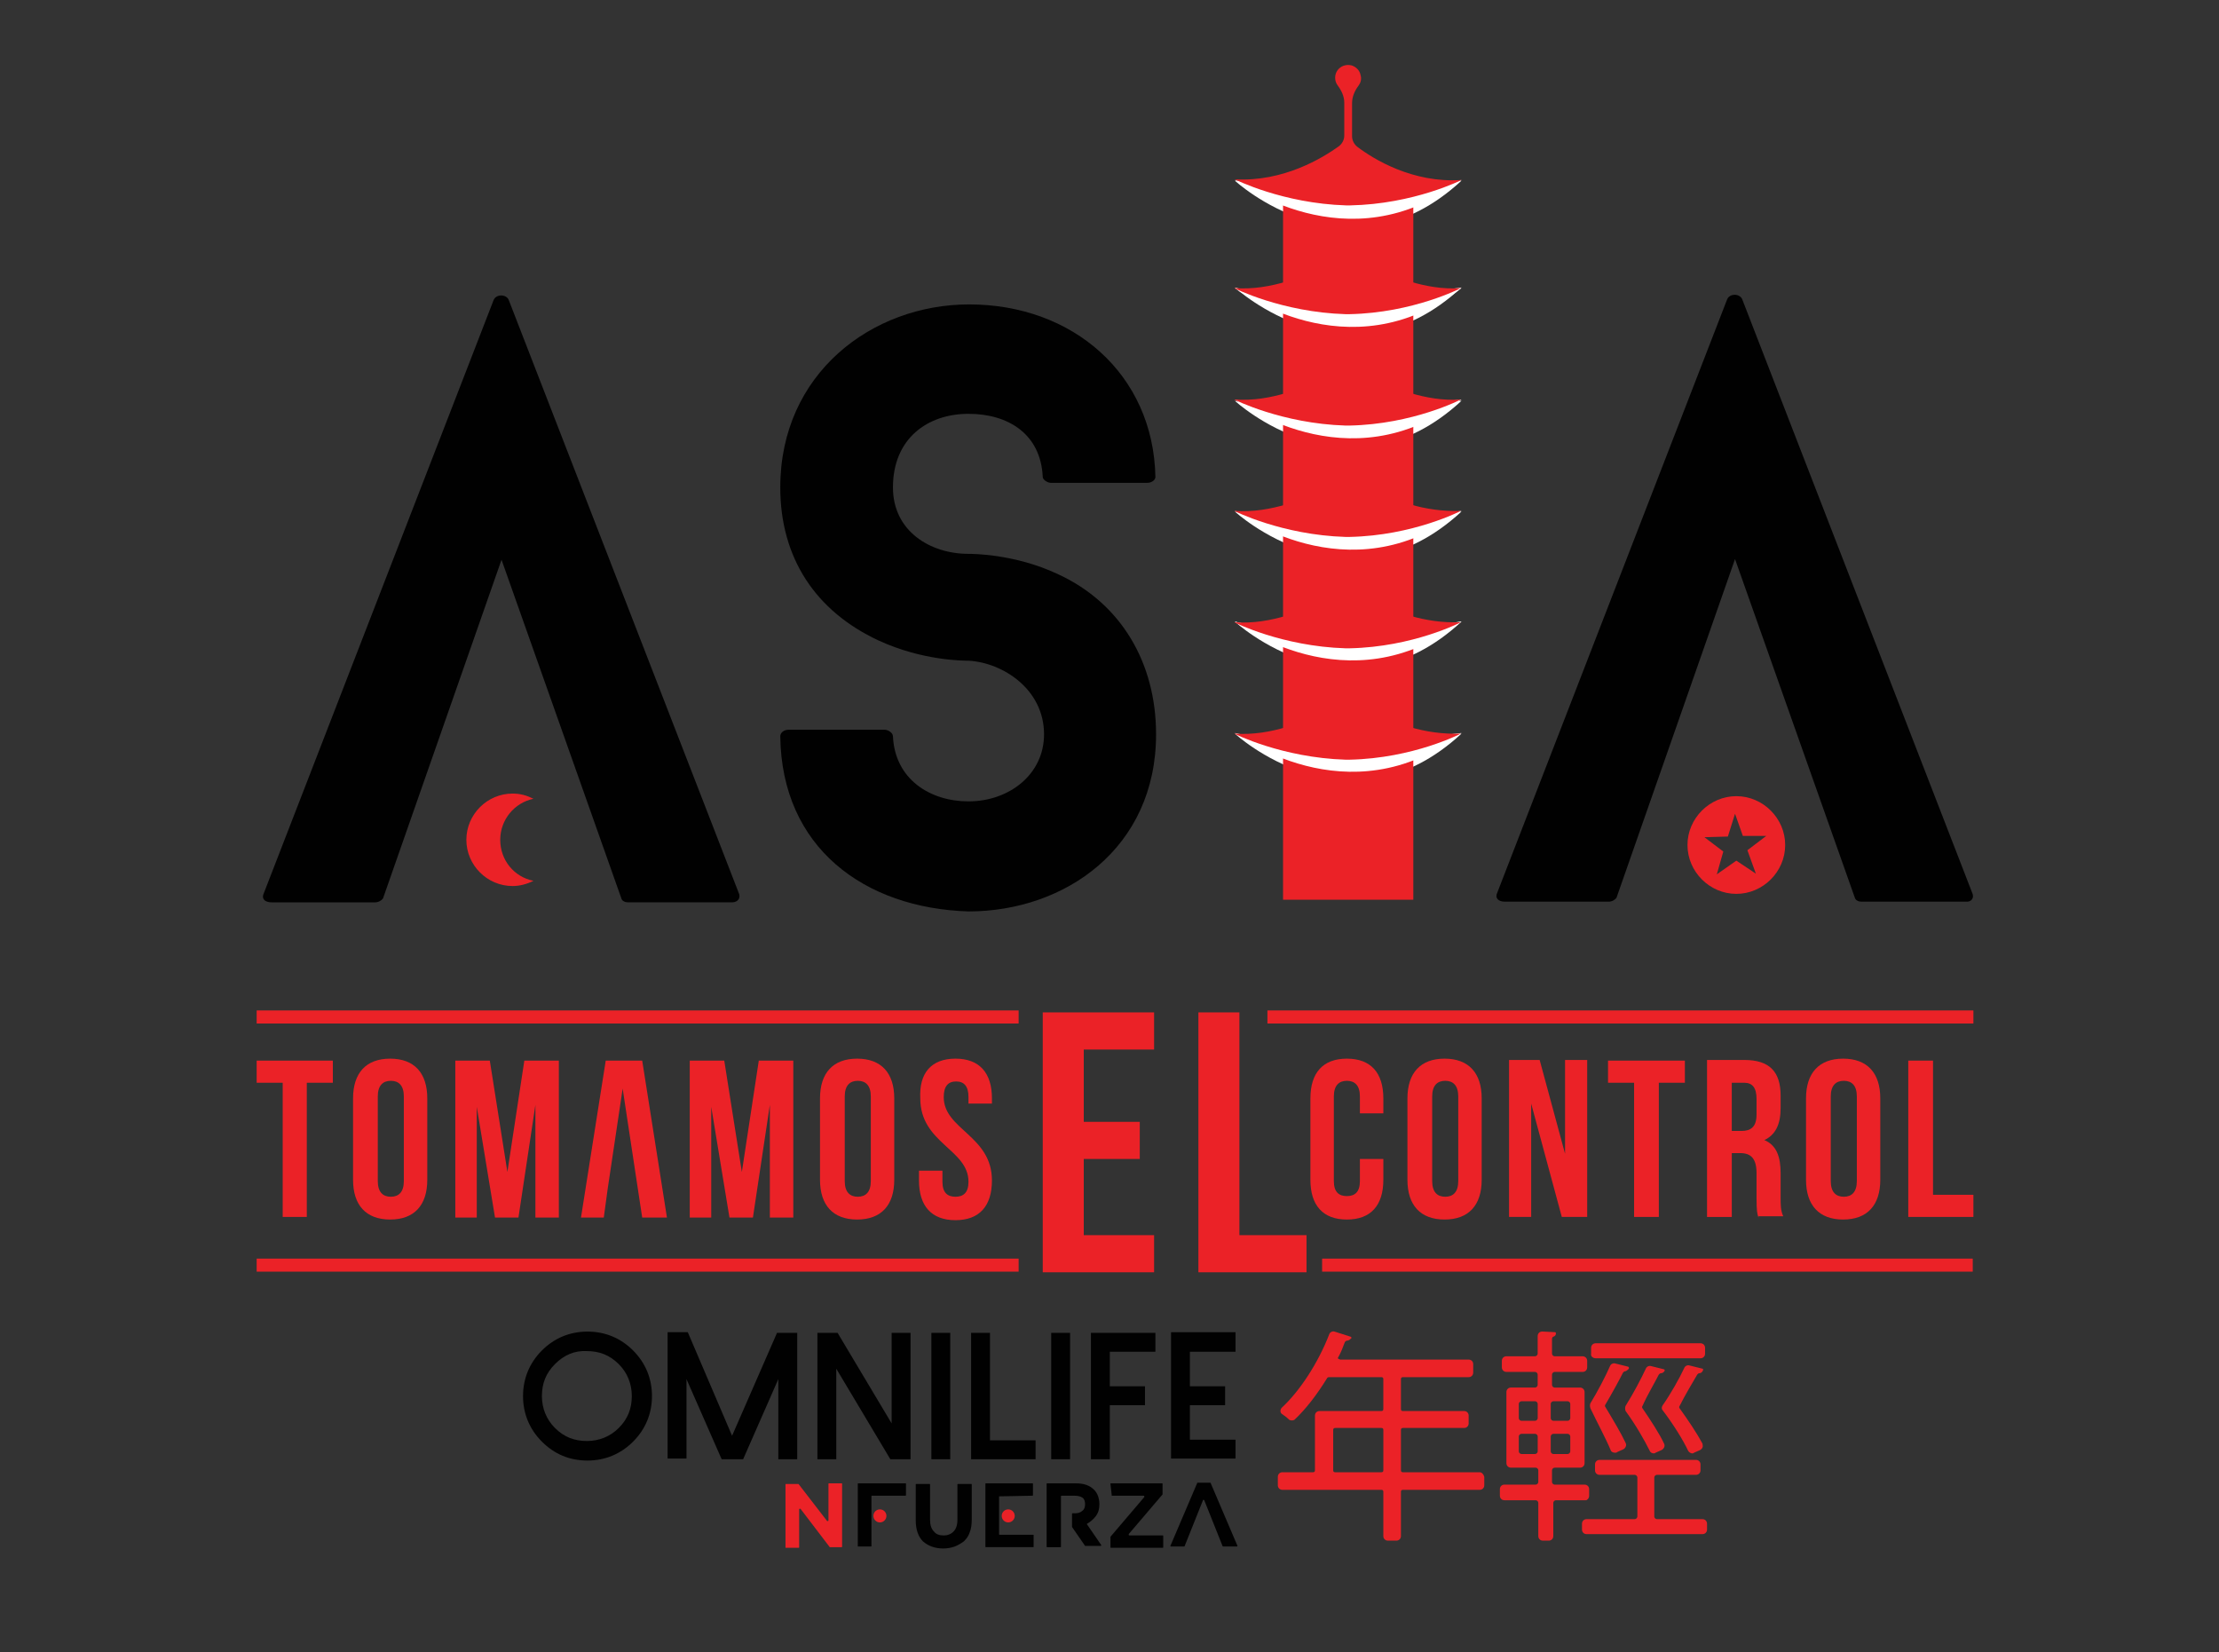 <?xml version="1.0" encoding="utf-8"?>
<!-- Generator: Adobe Illustrator 16.0.0, SVG Export Plug-In . SVG Version: 6.00 Build 0)  -->
<!DOCTYPE svg PUBLIC "-//W3C//DTD SVG 1.1//EN" "http://www.w3.org/Graphics/SVG/1.1/DTD/svg11.dtd">
<svg version="1.1" id="Layer_1" xmlns="http://www.w3.org/2000/svg" xmlns:xlink="http://www.w3.org/1999/xlink" x="0px" y="0px"
	 width="192.67px" height="143.456px" viewBox="0 0 192.67 143.456" enable-background="new 0 0 192.67 143.456"
	 xml:space="preserve">
<rect x="0" y="0" width="192.67" height="143.456" fill="#333333" stroke="none"/>
<g>
	<defs>
		<rect id="SVGID_1_" x="9.844" y="-13.042" width="173.037" height="173.037"/>
	</defs>
	<clipPath id="SVGID_2_">
		<use xlink:href="#SVGID_1_"  overflow="visible"/>
	</clipPath>
	<rect x="22.285" y="109.27" clip-path="url(#SVGID_2_)" fill="#EB2227" width="66.161" height="1.132"/>
	<rect x="114.796" y="109.27" clip-path="url(#SVGID_2_)" fill="#EB2227" width="56.493" height="1.132"/>
	<polygon clip-path="url(#SVGID_2_)" fill="#EB2227" points="22.285,92.081 28.9,92.081 28.9,94.002 26.639,94.002 26.639,105.652 
		24.546,105.652 24.546,94.002 22.285,94.002 	"/>
	<path clip-path="url(#SVGID_2_)" fill="#EB2227" d="M30.655,95.36c0-2.207,1.13-3.45,3.223-3.45c2.092,0,3.222,1.243,3.222,3.45
		v7.068c0,2.206-1.13,3.45-3.222,3.45c-2.093,0-3.223-1.244-3.223-3.45V95.36z M32.803,102.541c0,0.962,0.452,1.358,1.131,1.358
		c0.678,0,1.13-0.396,1.13-1.358v-7.35c0-0.962-0.452-1.357-1.13-1.357c-0.679,0-1.131,0.396-1.131,1.357V102.541z"/>
	<polygon clip-path="url(#SVGID_2_)" fill="#EB2227" points="44.056,101.75 45.526,92.081 48.523,92.081 48.523,105.708 
		46.488,105.708 46.488,95.924 45.016,105.708 42.981,105.708 41.397,96.095 41.397,105.708 39.533,105.708 39.533,92.081 
		42.529,92.081 	"/>
	<polygon clip-path="url(#SVGID_2_)" fill="#EB2227" points="55.761,92.081 52.594,92.081 50.445,105.708 52.425,105.708 
		52.763,103.219 54.064,94.512 55.761,105.708 57.91,105.708 	"/>
	<polygon clip-path="url(#SVGID_2_)" fill="#EB2227" points="64.413,101.75 65.884,92.081 68.88,92.081 68.88,105.708 
		66.844,105.708 66.844,95.924 65.374,105.708 63.338,105.708 61.755,96.095 61.755,105.708 59.889,105.708 59.889,92.081 
		62.886,92.081 	"/>
	<path clip-path="url(#SVGID_2_)" fill="#EB2227" d="M71.199,95.36c0-2.207,1.131-3.45,3.224-3.45s3.223,1.243,3.223,3.45v7.068
		c0,2.206-1.13,3.45-3.223,3.45s-3.224-1.244-3.224-3.45V95.36z M73.347,102.541c0,0.962,0.453,1.358,1.131,1.358
		c0.68,0,1.132-0.396,1.132-1.358v-7.35c0-0.962-0.452-1.357-1.132-1.357c-0.678,0-1.131,0.396-1.131,1.357V102.541z"/>
	<path clip-path="url(#SVGID_2_)" fill="#EB2227" d="M82.96,91.91c2.093,0,3.167,1.243,3.167,3.45v0.453h-2.036v-0.566
		c0-0.961-0.396-1.357-1.075-1.357c-0.678,0-1.074,0.396-1.074,1.357c0,2.828,4.185,3.336,4.185,7.239
		c0,2.205-1.074,3.448-3.167,3.448c-2.092,0-3.167-1.243-3.167-3.448v-0.849h2.037v0.961c0,0.961,0.452,1.301,1.13,1.301
		s1.131-0.34,1.131-1.301c0-2.827-4.185-3.336-4.185-7.238C79.793,93.153,80.868,91.91,82.96,91.91"/>
	<path clip-path="url(#SVGID_2_)" fill="#EB2227" d="M120.112,100.619v1.81c0,2.206-1.074,3.45-3.166,3.45
		c-2.093,0-3.167-1.244-3.167-3.45V95.36c0-2.207,1.074-3.45,3.167-3.45c2.092,0,3.166,1.243,3.166,3.45v1.3h-2.035v-1.469
		c0-0.962-0.452-1.357-1.131-1.357c-0.68,0-1.131,0.396-1.131,1.357v7.35c0,0.962,0.451,1.302,1.131,1.302
		c0.679,0,1.131-0.34,1.131-1.302v-1.922H120.112z"/>
	<path clip-path="url(#SVGID_2_)" fill="#EB2227" d="M122.204,95.36c0-2.207,1.132-3.45,3.224-3.45s3.224,1.243,3.224,3.45v7.068
		c0,2.206-1.132,3.45-3.224,3.45s-3.224-1.244-3.224-3.45V95.36z M124.354,102.541c0,0.962,0.451,1.358,1.131,1.358
		c0.678,0,1.131-0.396,1.131-1.358v-7.35c0-0.962-0.453-1.357-1.131-1.357c-0.68,0-1.131,0.396-1.131,1.357V102.541z"/>
	<polygon clip-path="url(#SVGID_2_)" fill="#EB2227" points="132.948,95.813 132.948,105.652 131.026,105.652 131.026,92.023 
		133.684,92.023 135.89,100.167 135.89,92.023 137.812,92.023 137.812,105.652 135.607,105.652 	"/>
	<polygon clip-path="url(#SVGID_2_)" fill="#EB2227" points="139.679,92.081 146.294,92.081 146.294,94.002 144.032,94.002 
		144.032,105.652 141.884,105.652 141.884,94.002 139.621,94.002 139.621,92.081 	"/>
	<path clip-path="url(#SVGID_2_)" fill="#EB2227" d="M152.684,105.708c-0.112-0.338-0.168-0.564-0.168-1.697v-2.147
		c0-1.244-0.453-1.754-1.414-1.754h-0.735v5.543h-2.149V92.023h3.224c2.205,0,3.165,1.019,3.165,3.109v1.076
		c0,1.413-0.451,2.318-1.412,2.771c1.074,0.452,1.412,1.47,1.412,2.884v2.093c0,0.679,0,1.131,0.228,1.639h-2.149V105.708z
		 M150.366,94.002v4.185h0.848c0.791,0,1.302-0.34,1.302-1.414v-1.356c0-0.962-0.34-1.414-1.075-1.414H150.366z"/>
	<path clip-path="url(#SVGID_2_)" fill="#EB2227" d="M156.812,95.36c0-2.207,1.133-3.45,3.223-3.45c2.094,0,3.225,1.243,3.225,3.45
		v7.068c0,2.206-1.131,3.45-3.225,3.45c-2.09,0-3.223-1.244-3.223-3.45V95.36z M158.961,102.541c0,0.962,0.452,1.358,1.131,1.358
		s1.132-0.396,1.132-1.358v-7.35c0-0.962-0.453-1.357-1.132-1.357s-1.131,0.396-1.131,1.357V102.541z"/>
	<polygon clip-path="url(#SVGID_2_)" fill="#EB2227" points="165.69,92.081 167.839,92.081 167.839,103.73 171.345,103.73 
		171.345,105.652 165.69,105.652 	"/>
	<rect x="22.285" y="87.725" clip-path="url(#SVGID_2_)" fill="#EB2227" width="66.161" height="1.133"/>
	<rect x="110.047" y="87.725" clip-path="url(#SVGID_2_)" fill="#EB2227" width="61.298" height="1.133"/>
	<path clip-path="url(#SVGID_2_)" fill="#FFFFFF" d="M107.22,15.685c0,0,9.839,9.103,19.678,0l-12.836,1.808L107.22,15.685z"/>
	<path clip-path="url(#SVGID_2_)" fill="#FFFFFF" d="M107.22,24.958c0,0,9.839,9.104,19.678,0l-12.836,1.809L107.22,24.958z"/>
	<path clip-path="url(#SVGID_2_)" fill="#FFFFFF" d="M107.22,34.797c0,0,9.839,9.105,19.678,0l-12.836,1.811L107.22,34.797z"/>
	<path clip-path="url(#SVGID_2_)" fill="#FFFFFF" d="M107.22,44.41c0,0,9.839,9.104,19.678,0l-12.836,1.809L107.22,44.41z"/>
	<path clip-path="url(#SVGID_2_)" fill="#FFFFFF" d="M107.22,53.968c0,0,9.839,9.103,19.678,0l-12.836,1.809L107.22,53.968z"/>
	<path clip-path="url(#SVGID_2_)" fill="#FFFFFF" d="M107.22,63.692c0,0,9.839,9.105,19.678,0l-12.836,1.81L107.22,63.692z"/>
	<path clip-path="url(#SVGID_2_)" fill="#010101" d="M64.13,77.492l-19.962-51.46c-0.226-0.508-1.074-0.508-1.301,0l-19.96,51.517
		c-0.226,0.452,0.056,0.791,0.678,0.791h8.992c0.282,0,0.565-0.171,0.679-0.339l10.291-29.406L53.952,78
		c0.057,0.226,0.339,0.339,0.566,0.339h9.047C64.074,78.339,64.356,77.944,64.13,77.492"/>
	<path clip-path="url(#SVGID_2_)" fill="#010101" d="M171.232,77.492l-19.962-51.517c-0.227-0.509-1.074-0.509-1.301,0
		l-19.961,51.517c-0.226,0.452,0.057,0.791,0.678,0.791h8.992c0.282,0,0.565-0.171,0.678-0.339l10.292-29.406l10.405,29.406
		c0.057,0.225,0.339,0.339,0.564,0.339h9.049C171.175,78.339,171.458,77.944,171.232,77.492"/>
	<path clip-path="url(#SVGID_2_)" fill="#010101" d="M67.749,63.919c0-0.283,0.283-0.565,0.736-0.565h8.312
		c0.34,0,0.735,0.282,0.735,0.565c0.17,3.733,3.223,5.655,6.56,5.655c3.506,0,6.559-2.32,6.559-5.824
		c0-3.902-3.562-6.221-6.559-6.39c-0.453,0-4.015,0-7.804-1.753c-5.484-2.545-8.539-7.181-8.539-13.289
		c0-9.897,7.973-15.89,16.4-15.89c8.99,0,16.003,6.051,16.172,14.985c0,0.227-0.283,0.509-0.735,0.509h-8.313
		c-0.338,0-0.734-0.283-0.734-0.509c-0.17-3.732-2.998-5.485-6.447-5.485c-3.563,0-6.56,2.148-6.56,6.39
		c0,3.788,3.223,5.767,6.56,5.767c0.339,0,4.014,0,7.747,1.753c5.541,2.545,8.539,7.747,8.539,13.911
		c0,9.895-7.917,15.38-16.286,15.38C75.044,78.847,67.863,73.589,67.749,63.919"/>
	<path clip-path="url(#SVGID_2_)" fill="#EB2227" d="M43.434,72.91c0-1.753,1.244-3.223,2.884-3.562
		c-0.566-0.283-1.131-0.452-1.81-0.452c-2.206,0-4.015,1.809-4.015,4.014c0,2.206,1.81,4.014,4.015,4.014
		c0.622,0,1.244-0.168,1.81-0.452C44.622,76.132,43.434,74.664,43.434,72.91"/>
	<path clip-path="url(#SVGID_2_)" fill="#EB2227" d="M150.761,69.122c-2.318,0-4.241,1.923-4.241,4.24
		c0,2.318,1.923,4.242,4.241,4.242c2.319,0,4.242-1.924,4.242-4.242C155.003,71.045,153.08,69.122,150.761,69.122 M152.458,75.85
		l-1.697-1.13l-1.695,1.188l0.564-1.979l-1.639-1.244l2.035-0.058l0.622-1.979l0.679,1.924h2.035l-1.64,1.244L152.458,75.85z"/>
	<rect x="111.404" y="15.967" clip-path="url(#SVGID_2_)" fill="#EB2227" width="11.31" height="62.145"/>
	<path clip-path="url(#SVGID_2_)" fill="#FFFFFF" d="M107.22,63.637c0,0,9.839,7.577,19.678,0l-12.836,1.47L107.22,63.637z"/>
	<path clip-path="url(#SVGID_2_)" fill="#EB2227" d="M122.432,63.127h-10.35h-0.396c-1.357,0.396-2.828,0.679-4.523,0.565
		c0,0,4.128,2.092,9.67,2.262h0.168h0.172c5.541-0.112,9.669-2.262,9.669-2.262C125.259,63.75,123.788,63.523,122.432,63.127"/>
	<path clip-path="url(#SVGID_2_)" fill="#FFFFFF" d="M107.22,15.628c0,0,9.839,7.576,19.678,0l-12.836,1.469L107.22,15.628z"/>
	<path clip-path="url(#SVGID_2_)" fill="#FFFFFF" d="M107.22,25.015c0,0,9.839,7.577,19.678,0l-12.836,1.469L107.22,25.015z"/>
	<path clip-path="url(#SVGID_2_)" fill="#FFFFFF" d="M107.22,34.685c0,0,9.839,7.577,19.678,0l-12.836,1.47L107.22,34.685z"/>
	<path clip-path="url(#SVGID_2_)" fill="#FFFFFF" d="M107.22,44.354c0,0,9.839,7.578,19.678,0l-12.836,1.469L107.22,44.354z"/>
	<path clip-path="url(#SVGID_2_)" fill="#FFFFFF" d="M107.22,53.968c0,0,9.839,7.576,19.678,0l-12.836,1.469L107.22,53.968z"/>
	<path clip-path="url(#SVGID_2_)" fill="#EB2227" d="M122.432,24.448h-10.35h-0.396c-1.357,0.397-2.828,0.679-4.523,0.567
		c0,0,4.128,2.092,9.67,2.261h0.168h0.172c5.541-0.113,9.669-2.261,9.669-2.261C125.259,25.127,123.788,24.845,122.432,24.448"/>
	<path clip-path="url(#SVGID_2_)" fill="#EB2227" d="M122.432,34.118h-10.35h-0.396c-1.357,0.396-2.828,0.679-4.523,0.567
		c0,0,4.128,2.092,9.67,2.262h0.168h0.172c5.541-0.114,9.669-2.262,9.669-2.262C125.259,34.797,123.788,34.513,122.432,34.118"/>
	<path clip-path="url(#SVGID_2_)" fill="#EB2227" d="M122.432,43.789h-10.35h-0.396c-1.357,0.395-2.828,0.678-4.523,0.566
		c0,0,4.128,2.092,9.67,2.26h0.168h0.172c5.541-0.112,9.669-2.26,9.669-2.26C125.259,44.41,123.788,44.184,122.432,43.789"/>
	<path clip-path="url(#SVGID_2_)" fill="#EB2227" d="M122.432,53.458h-10.35h-0.396c-1.357,0.396-2.828,0.679-4.523,0.565
		c0,0,4.128,2.093,9.67,2.262h0.168h0.172c5.541-0.112,9.669-2.262,9.669-2.262C125.259,54.081,123.788,53.854,122.432,53.458"/>
	<path clip-path="url(#SVGID_2_)" fill="#EB2227" d="M126.897,15.628c-4.24,0.282-7.634-1.811-9.047-2.885
		c-0.283-0.226-0.453-0.565-0.453-0.904V8.954c0-0.564,0.228-1.075,0.566-1.527c0.17-0.225,0.282-0.564,0.17-0.904
		c-0.057-0.396-0.396-0.734-0.792-0.848c-0.736-0.17-1.413,0.34-1.413,1.074c0,0.226,0.057,0.453,0.226,0.678
		c0.34,0.453,0.565,0.963,0.565,1.471v2.884c0,0.339-0.169,0.679-0.453,0.904c-1.413,1.019-4.805,3.111-9.047,2.884
		c0,0,4.127,2.093,9.67,2.262h0.169h0.171C122.771,17.72,126.897,15.628,126.897,15.628"/>
	<polygon clip-path="url(#SVGID_2_)" fill="#EB2227" points="94.1,97.395 98.963,97.395 98.963,100.619 94.1,100.619 94.1,107.234 
		100.207,107.234 100.207,110.458 90.539,110.458 90.539,87.895 100.207,87.895 100.207,91.119 94.1,91.119 	"/>
	<polygon clip-path="url(#SVGID_2_)" fill="#EB2227" points="104.053,87.895 107.615,87.895 107.615,107.234 113.441,107.234 
		113.441,110.458 104.053,110.458 	"/>
	<path clip-path="url(#SVGID_2_)" fill="#EB2227" d="M128.481,127.818h-6.673c-0.112,0-0.168-0.057-0.168-0.17v-3.506
		c0-0.111,0.056-0.168,0.168-0.168h5.316c0.227,0,0.395-0.172,0.395-0.396v-0.679c0-0.227-0.168-0.396-0.395-0.396h-5.316
		c-0.112,0-0.168-0.057-0.168-0.17v-2.602c0-0.113,0.056-0.169,0.168-0.169h5.711c0.228,0,0.396-0.171,0.396-0.396v-0.735
		c0-0.226-0.168-0.396-0.396-0.396h-11.14c-0.057,0-0.113-0.057-0.168-0.057c-0.058-0.056-0.058-0.113,0-0.17
		c0.226-0.396,0.394-0.849,0.563-1.301c0.058-0.057,0.114-0.113,0.172-0.113c0.168,0,0.282-0.111,0.396-0.226v-0.057l-0.058-0.057
		l-1.414-0.451c-0.169-0.057-0.396,0.055-0.452,0.227c-0.961,2.488-2.545,4.919-4.128,6.388c-0.057,0.057-0.112,0.17-0.112,0.284
		c0,0.111,0.056,0.226,0.168,0.282c0.171,0.113,0.397,0.281,0.567,0.453c0.112,0.111,0.395,0.111,0.508,0
		c0.962-0.905,1.923-2.149,2.828-3.62c0.057-0.056,0.112-0.056,0.169-0.056h4.524c0.113,0,0.169,0.056,0.169,0.169v2.602
		c0,0.113-0.056,0.17-0.169,0.17h-5.372c-0.227,0-0.396,0.169-0.396,0.396v4.749c0,0.113-0.057,0.17-0.169,0.17h-2.659
		c-0.225,0-0.395,0.17-0.395,0.396v0.735c0,0.227,0.17,0.396,0.395,0.396h8.597c0.113,0,0.169,0.057,0.169,0.17v3.846
		c0,0.226,0.17,0.396,0.395,0.396h0.737c0.226,0,0.396-0.17,0.396-0.396v-3.846c0-0.113,0.056-0.17,0.168-0.17h6.673
		c0.227,0,0.396-0.169,0.396-0.396v-0.735C128.821,127.988,128.651,127.818,128.481,127.818 M120.112,124.142v3.506
		c0,0.113-0.056,0.17-0.169,0.17h-4.015c-0.113,0-0.17-0.057-0.17-0.17v-3.506c0-0.111,0.057-0.168,0.17-0.168h4.015
		C120.057,123.974,120.112,124.031,120.112,124.142"/>
	<path clip-path="url(#SVGID_2_)" fill="#EB2227" d="M147.369,119.335c0.057-0.056,0.112-0.112,0.169-0.112
		c0.17,0,0.283-0.114,0.34-0.283c0-0.057,0-0.113-0.057-0.113l-1.132-0.282c-0.17-0.057-0.396,0.057-0.452,0.227
		c-0.452,0.961-1.188,2.261-1.865,3.224c-0.114,0.169-0.114,0.339,0,0.452c0.904,1.188,1.753,2.544,2.205,3.506
		c0.057,0.113,0.227,0.226,0.339,0.226c0.057,0,0.113,0,0.171-0.057l0.509-0.225c0.112-0.059,0.169-0.115,0.226-0.227
		c0.057-0.115,0-0.228,0-0.341c-0.452-0.847-1.244-2.035-1.979-3.054c-0.058-0.057-0.058-0.169,0-0.225
		C146.294,121.145,146.973,120.015,147.369,119.335"/>
	<path clip-path="url(#SVGID_2_)" fill="#EB2227" d="M138.548,117.923h9.103c0.228,0,0.396-0.17,0.396-0.396v-0.511
		c0-0.226-0.169-0.396-0.396-0.396h-9.103c-0.228,0-0.396,0.17-0.396,0.396v0.511C138.095,117.753,138.32,117.923,138.548,117.923"
		/>
	<path clip-path="url(#SVGID_2_)" fill="#EB2227" d="M144.032,119.335c0.057-0.056,0.113-0.112,0.169-0.112
		c0.171,0,0.284-0.114,0.34-0.226v-0.058l-0.056-0.057l-1.132-0.282c-0.169-0.057-0.396,0.057-0.451,0.226
		c-0.397,0.849-1.076,2.15-1.754,3.225c-0.057,0.112-0.057,0.339,0,0.452c0.905,1.243,1.64,2.544,2.093,3.449
		c0.057,0.169,0.225,0.226,0.339,0.226c0.058,0,0.114,0,0.168-0.057l0.511-0.225c0.113-0.059,0.17-0.115,0.227-0.227
		c0.056-0.115,0.056-0.228,0-0.341c-0.396-0.847-1.132-1.979-1.866-3.054c-0.057-0.057-0.057-0.169,0-0.225
		C143.015,121.145,143.694,120.015,144.032,119.335"/>
	<path clip-path="url(#SVGID_2_)" fill="#EB2227" d="M137.981,129.854v-0.565c0-0.227-0.169-0.396-0.396-0.396h-2.601
		c-0.114,0-0.227-0.113-0.227-0.227v-1.019c0-0.112,0.112-0.226,0.227-0.226h2.205c0.226,0,0.396-0.17,0.396-0.396v-6.163
		c0-0.228-0.17-0.396-0.396-0.396h-2.205c-0.114,0-0.227-0.113-0.227-0.226v-0.906c0-0.112,0.112-0.227,0.227-0.227h2.431
		c0.227,0,0.396-0.169,0.396-0.394v-0.567c0-0.225-0.17-0.396-0.396-0.396h-2.431c-0.114,0-0.227-0.113-0.227-0.225v-1.302
		c0-0.057,0.056-0.17,0.112-0.17c0.171-0.056,0.227-0.17,0.227-0.283v-0.056l-0.056-0.058l-1.132-0.055
		c-0.227,0-0.396,0.168-0.396,0.396v1.527c0,0.111-0.113,0.225-0.227,0.225h-2.487c-0.227,0-0.396,0.171-0.396,0.396v0.567
		c0,0.225,0.17,0.394,0.396,0.394h2.487c0.113,0,0.227,0.114,0.227,0.227v0.906c0,0.112-0.113,0.226-0.227,0.226h-2.092
		c-0.227,0-0.396,0.168-0.396,0.396v6.163c0,0.227,0.169,0.396,0.396,0.396h2.147c0.115,0,0.227,0.113,0.227,0.226v1.019
		c0,0.113-0.111,0.227-0.227,0.227h-2.714c-0.226,0-0.396,0.169-0.396,0.396v0.565c0,0.227,0.17,0.396,0.396,0.396h2.714
		c0.115,0,0.227,0.112,0.227,0.227v2.885c0,0.226,0.171,0.396,0.396,0.396h0.509c0.228,0,0.396-0.17,0.396-0.396v-2.885
		c0-0.114,0.114-0.227,0.227-0.227h2.602C137.812,130.25,137.981,130.081,137.981,129.854 M134.646,121.879
		c0-0.11,0.113-0.225,0.226-0.225h1.244c0.114,0,0.227,0.114,0.227,0.225v1.246c0,0.113-0.112,0.225-0.227,0.225h-1.244
		c-0.112,0-0.226-0.111-0.226-0.225V121.879z M134.646,124.708c0-0.114,0.113-0.226,0.226-0.226h1.244
		c0.114,0,0.227,0.111,0.227,0.226v1.301c0,0.112-0.112,0.226-0.227,0.226h-1.244c-0.112,0-0.226-0.113-0.226-0.226V124.708z
		 M133.515,126.009c0,0.112-0.113,0.226-0.227,0.226H132.1c-0.112,0-0.226-0.113-0.226-0.226v-1.301
		c0-0.114,0.113-0.226,0.226-0.226h1.188c0.113,0,0.227,0.111,0.227,0.226V126.009z M133.515,123.125
		c0,0.113-0.113,0.225-0.227,0.225H132.1c-0.112,0-0.226-0.111-0.226-0.225v-1.246c0-0.11,0.113-0.225,0.226-0.225h1.188
		c0.113,0,0.227,0.114,0.227,0.225V123.125z"/>
	<path clip-path="url(#SVGID_2_)" fill="#EB2227" d="M139.849,125.895c0.055,0.171,0.226,0.227,0.396,0.227
		c0.056,0,0.112,0,0.17-0.056c0.225-0.113,0.395-0.171,0.509-0.228c0.112-0.057,0.169-0.112,0.226-0.225
		c0.057-0.113,0.057-0.228,0-0.34c-0.396-0.848-1.074-1.979-1.753-3.11c-0.057-0.057-0.057-0.169,0-0.227
		c0.565-0.961,1.188-2.093,1.527-2.771c0.056-0.058,0.112-0.113,0.169-0.113c0.113,0,0.227-0.113,0.339-0.227v-0.111l-0.055-0.058
		l-1.132-0.283c-0.17-0.055-0.396,0.057-0.452,0.227c-0.396,0.905-1.075,2.205-1.697,3.222c-0.058,0.114-0.058,0.284,0,0.453
		C138.717,123.578,139.453,124.934,139.849,125.895"/>
	<path clip-path="url(#SVGID_2_)" fill="#EB2227" d="M147.821,131.889h-3.958c-0.114,0-0.226-0.112-0.226-0.225v-3.395
		c0-0.112,0.111-0.226,0.226-0.226h3.393c0.226,0,0.395-0.17,0.395-0.396v-0.507c0-0.228-0.169-0.396-0.395-0.396h-8.369
		c-0.227,0-0.396,0.169-0.396,0.396v0.507c0,0.227,0.169,0.396,0.396,0.396h3.054c0.112,0,0.227,0.113,0.227,0.226v3.395
		c0,0.112-0.114,0.225-0.227,0.225h-4.185c-0.227,0-0.396,0.171-0.396,0.396v0.51c0,0.227,0.169,0.395,0.396,0.395h10.065
		c0.226,0,0.396-0.168,0.396-0.395v-0.51C148.217,132.06,148.047,131.889,147.821,131.889"/>
	<path clip-path="url(#SVGID_2_)" fill="#010101" d="M47.052,125.161c-1.073-1.074-1.639-2.432-1.639-3.958
		c0-1.527,0.566-2.883,1.639-3.959c1.075-1.075,2.432-1.639,3.959-1.639s2.885,0.563,3.958,1.639c1.074,1.076,1.64,2.432,1.64,3.959
		c0,1.526-0.566,2.884-1.64,3.958c-1.074,1.074-2.432,1.641-3.958,1.641C49.429,126.801,48.127,126.235,47.052,125.161
		 M48.185,118.431c-0.793,0.792-1.132,1.696-1.132,2.771c0,1.073,0.396,2.036,1.132,2.771c0.791,0.792,1.695,1.132,2.77,1.132
		s2.036-0.396,2.77-1.132c0.793-0.792,1.133-1.697,1.133-2.771c0-1.075-0.397-2.036-1.133-2.771
		c-0.791-0.792-1.695-1.131-2.77-1.131C49.879,117.244,48.975,117.639,48.185,118.431"/>
	<polygon clip-path="url(#SVGID_2_)" fill="#010101" points="69.22,115.716 69.22,126.687 67.58,126.687 67.58,119.732 
		64.525,126.687 62.659,126.687 59.606,119.732 59.606,126.63 57.967,126.63 57.967,115.66 59.719,115.66 63.564,124.651 
		67.466,115.716 	"/>
	<polygon clip-path="url(#SVGID_2_)" fill="#010101" points="79.059,115.716 79.059,126.687 77.306,126.687 72.612,118.827 
		72.612,126.687 70.973,126.687 70.973,115.716 72.726,115.716 77.419,123.578 77.419,115.716 	"/>
	<rect x="80.868" y="115.716" clip-path="url(#SVGID_2_)" fill="#010101" width="1.64" height="10.971"/>
	<polygon clip-path="url(#SVGID_2_)" fill="#010101" points="85.958,115.716 85.958,125.047 89.917,125.047 89.917,126.687 
		84.318,126.687 84.318,115.716 	"/>
	<rect x="91.273" y="115.716" clip-path="url(#SVGID_2_)" fill="#010101" width="1.64" height="10.971"/>
	<polygon clip-path="url(#SVGID_2_)" fill="#010101" points="100.321,115.716 100.321,117.356 96.362,117.356 96.362,120.354 
		99.416,120.354 99.416,121.995 96.362,121.995 96.362,126.687 94.723,126.687 94.723,115.716 	"/>
	<polygon clip-path="url(#SVGID_2_)" fill="#010101" points="107.277,115.716 107.277,117.356 103.317,117.356 103.317,120.354 
		106.372,120.354 106.372,121.995 103.317,121.995 103.317,124.991 107.277,124.991 107.277,126.63 101.678,126.63 101.678,115.66 
		107.277,115.66 	"/>
	<path clip-path="url(#SVGID_2_)" fill="#EB2227" d="M71.821,132.06l-2.489-3.224h-0.057h-1.018c-0.055,0-0.055,0-0.055,0.057v5.429
		c0,0.056,0,0.056,0.055,0.056h1.074c0.057,0,0.057,0,0.057-0.056v-3.28c0-0.057,0.057-0.057,0.113-0.057l2.545,3.337h0.055h0.961
		c0.056,0,0.056,0,0.056-0.058v-5.428c0-0.057,0-0.057-0.056-0.057H71.99c-0.056,0-0.056,0-0.056,0.057v3.166
		C71.935,132.06,71.821,132.06,71.821,132.06"/>
	<path clip-path="url(#SVGID_2_)" fill="#010101" d="M74.478,134.264h1.132c0.056,0,0.056,0,0.056-0.057v-4.297
		c0-0.057,0-0.057,0.057-0.057h2.885c0.056,0,0.056,0,0.056-0.057v-0.961c0-0.057,0-0.057-0.056-0.057h-4.071
		c-0.058,0-0.058,0-0.058,0.057V134.264C74.422,134.264,74.478,134.264,74.478,134.264"/>
	<path clip-path="url(#SVGID_2_)" fill="#010101" d="M83.13,131.946c0,0.454-0.114,0.791-0.338,1.019
		c-0.226,0.227-0.51,0.34-0.849,0.34c-0.396,0-0.679-0.113-0.848-0.34c-0.227-0.228-0.34-0.564-0.34-1.019v-3.053
		c0-0.057,0-0.057-0.056-0.057h-1.131c-0.057,0-0.057,0-0.057,0.057v3.109c0,0.792,0.226,1.415,0.622,1.811
		c0.454,0.395,1.018,0.622,1.753,0.622c0.396,0,0.68-0.058,1.018-0.171c0.282-0.112,0.565-0.282,0.792-0.451
		c0.226-0.227,0.396-0.452,0.508-0.792c0.114-0.284,0.17-0.68,0.17-1.075v-3.053c0-0.057,0-0.057-0.056-0.057h-1.131
		c-0.056,0-0.056,0-0.056,0.057V131.946z"/>
	<path clip-path="url(#SVGID_2_)" fill="#010101" d="M86.75,129.911C86.75,129.854,86.75,129.854,86.75,129.911l2.883-0.057
		c0.057,0,0.057,0,0.057-0.057v-0.961c0-0.057,0-0.057-0.057-0.057h-4.015c-0.057,0-0.057,0-0.057,0.057v5.428
		c0,0.057,0,0.057,0.057,0.057h4.071c0.058,0,0.058,0,0.058-0.057v-0.96c0-0.058,0-0.058-0.058-0.058h-2.884
		c-0.056,0-0.056,0-0.056-0.058V129.911z"/>
	<path clip-path="url(#SVGID_2_)" fill="#010101" d="M95.118,131.665c0.227-0.283,0.34-0.623,0.34-1.075
		c0-0.509-0.17-0.961-0.453-1.244c-0.395-0.396-0.905-0.565-1.583-0.565h-2.488c-0.058,0-0.058,0-0.058,0.057v5.428
		c0,0.058,0,0.058,0.058,0.058h1.131c0.056,0,0.056,0,0.056-0.058v-2.826v-1.527c0-0.057,0-0.057,0.056-0.057h1.132
		c0.283,0,0.509,0.057,0.679,0.169c0.168,0.114,0.226,0.339,0.226,0.566c0,0.225-0.058,0.452-0.226,0.564
		c-0.17,0.171-0.396,0.228-0.679,0.228H93.14c-0.058,0-0.058,0-0.058,0.057v1.074v0.057l1.132,1.639h0.055h1.302
		c0.056,0,0.056-0.056,0.056-0.056l-1.244-1.811v-0.057C94.61,132.173,94.892,131.946,95.118,131.665"/>
	<path clip-path="url(#SVGID_2_)" fill="#010101" d="M96.533,129.854h2.77c0.058,0,0.058,0.057,0.058,0.112l-2.941,3.451v0.055v0.85
		c0,0.056,0,0.056,0.057,0.056h4.466c0.058,0,0.058,0,0.058-0.056v-0.961c0-0.057,0-0.057-0.058-0.057h-2.884
		c-0.057,0-0.057-0.058-0.057-0.115l2.94-3.448v-0.056v-0.849c0-0.057,0-0.057-0.056-0.057h-4.411c-0.057,0-0.057,0-0.057,0.057
		L96.533,129.854C96.476,129.797,96.476,129.854,96.533,129.854"/>
	<path clip-path="url(#SVGID_2_)" fill="#010101" d="M107.445,134.208l-2.317-5.428c0,0,0-0.056-0.057-0.056h-1.075
		c0,0-0.057,0-0.057,0.056l-2.317,5.428c0,0.057,0,0.057,0.056,0.057h1.131c0,0,0.058,0,0.058-0.057l1.583-3.958
		c0-0.056,0.057-0.056,0.113,0l1.582,3.958c0,0,0,0.057,0.057,0.057h1.132C107.445,134.264,107.445,134.264,107.445,134.208"/>
	<path clip-path="url(#SVGID_2_)" fill="#EB2227" d="M76.401,131.042c0.312,0,0.565,0.252,0.565,0.564s-0.252,0.567-0.565,0.567
		s-0.566-0.255-0.566-0.567S76.089,131.042,76.401,131.042"/>
	<path clip-path="url(#SVGID_2_)" fill="#EB2227" d="M87.541,131.042c0.313,0,0.565,0.252,0.565,0.564s-0.252,0.567-0.565,0.567
		c-0.312,0-0.565-0.255-0.565-0.567S87.229,131.042,87.541,131.042"/>
</g>
</svg>

